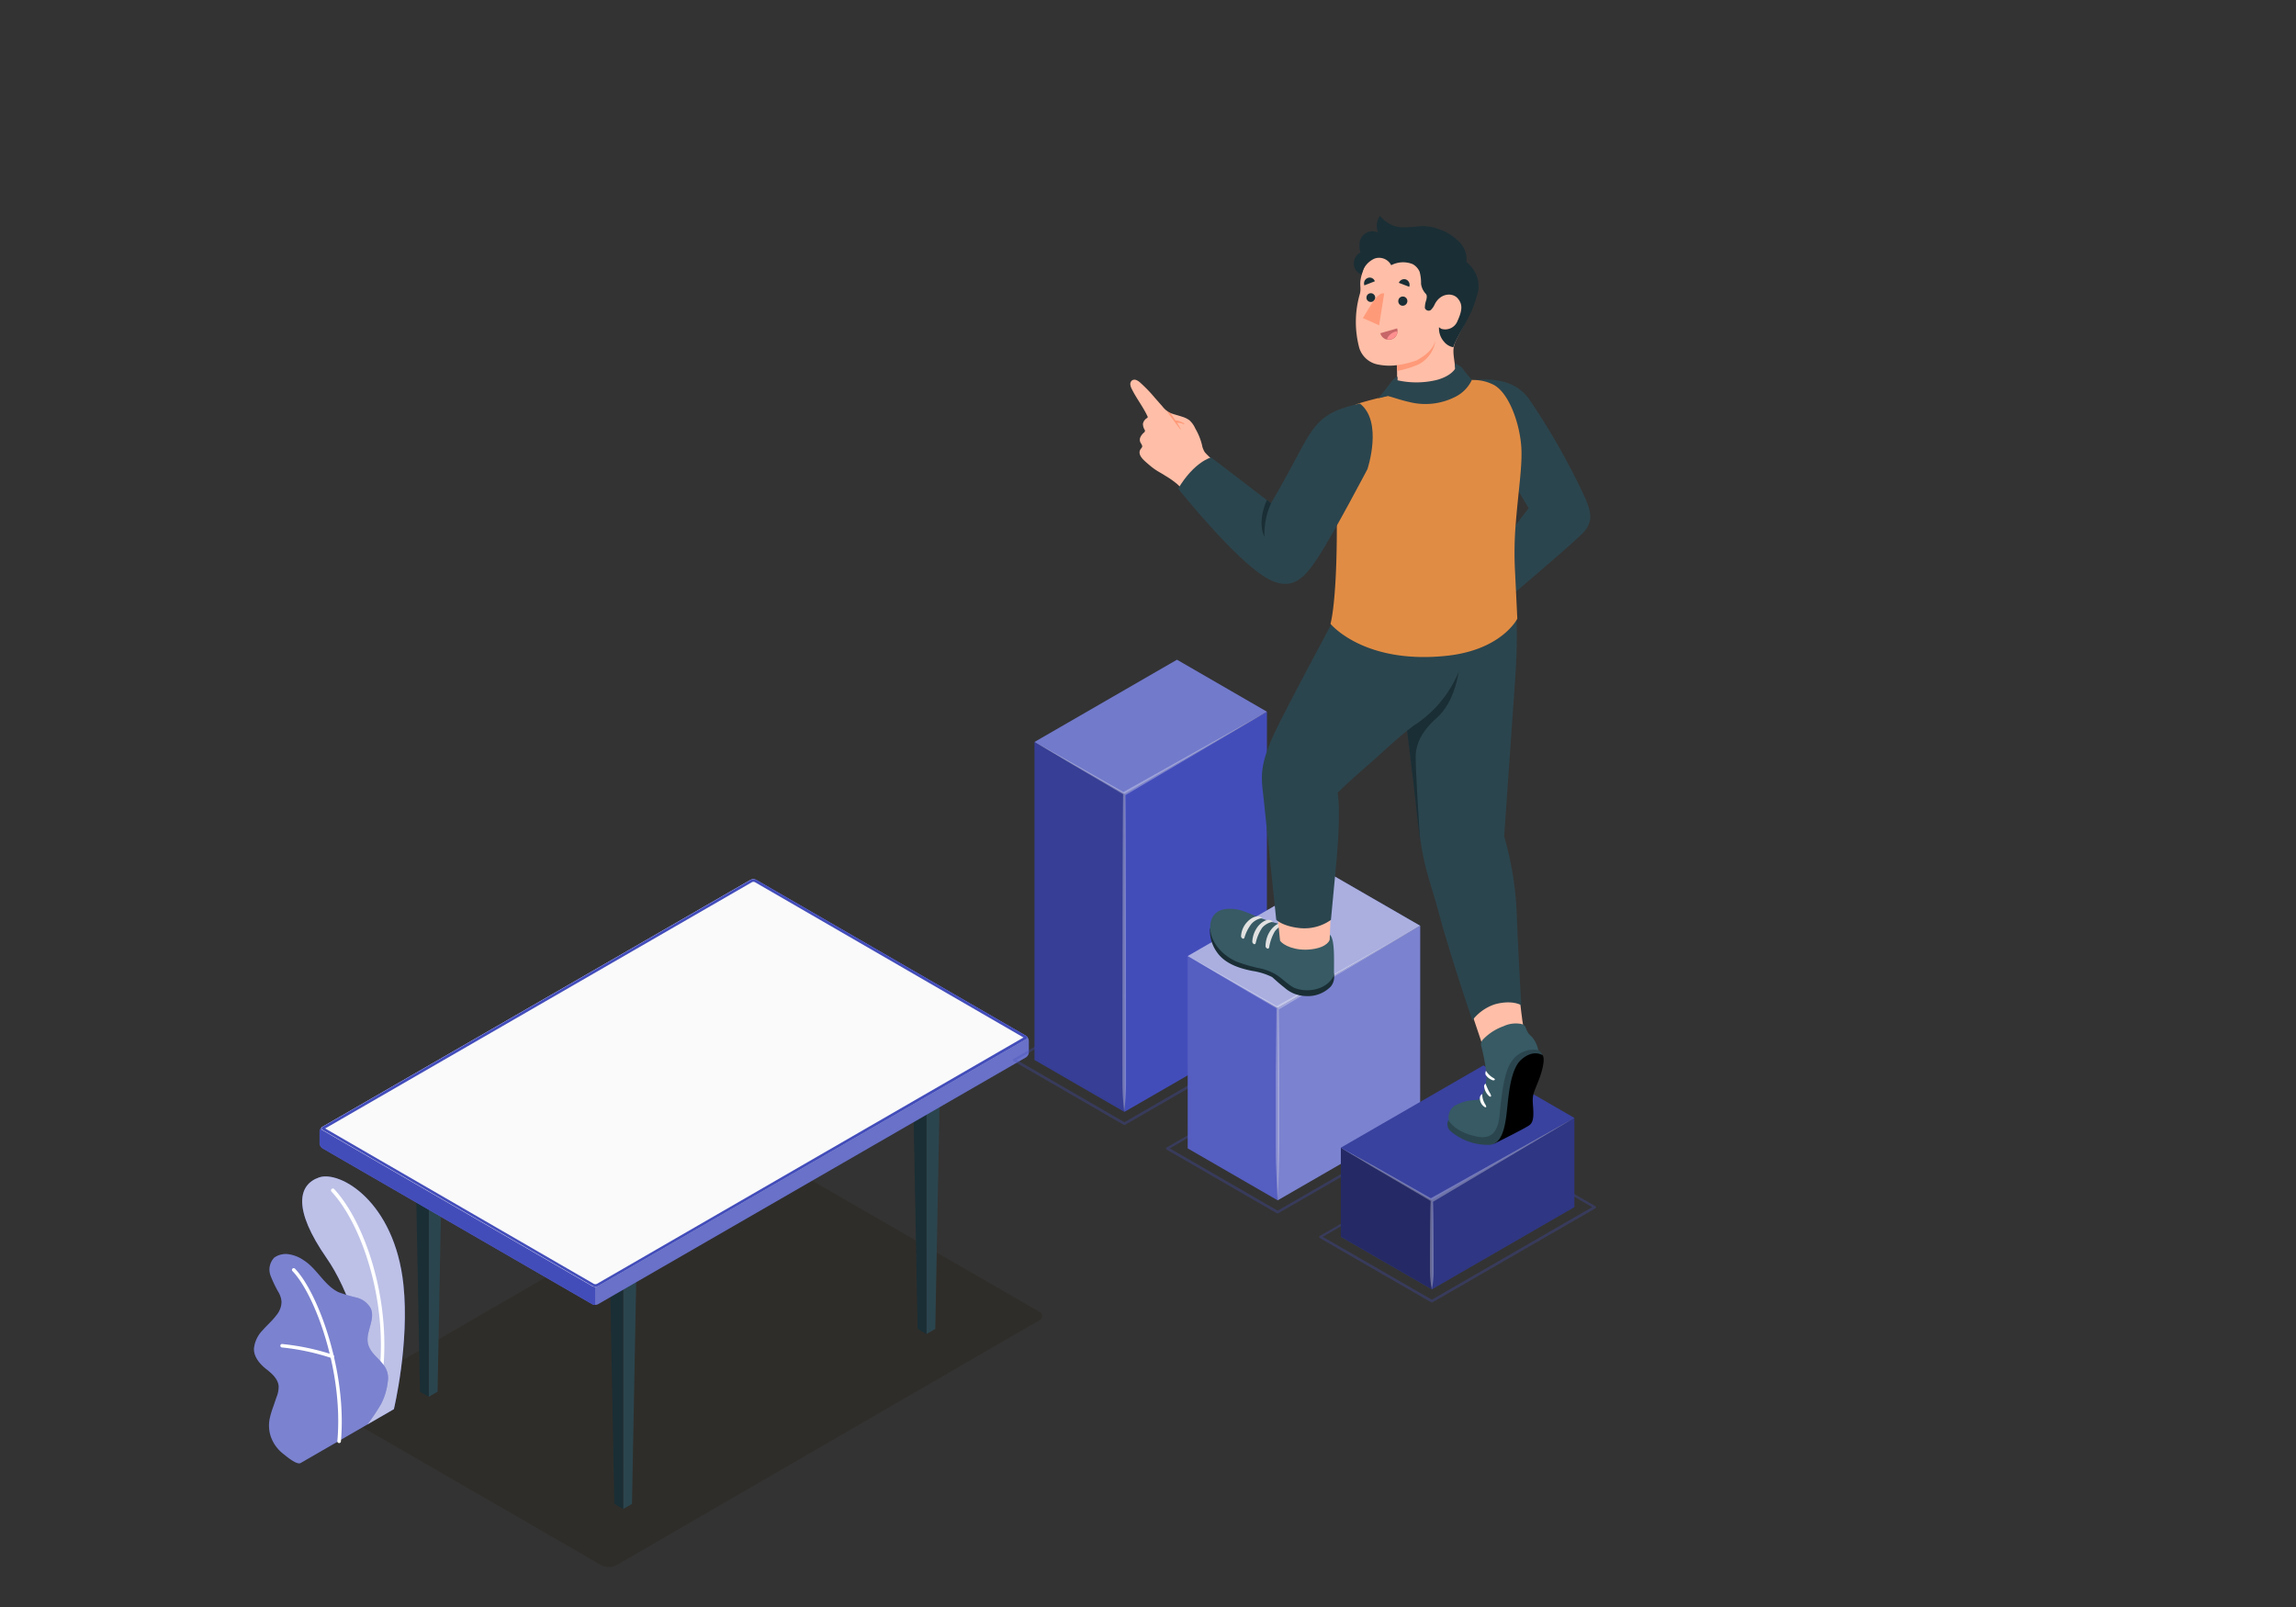 <svg xmlns="http://www.w3.org/2000/svg" viewBox="0 0 400 280"><rect x="0" y="0" width="400" height="280" fill="#333333" stroke="none"/><defs><style>.cls-1{fill:#201600;}.cls-1,.cls-10,.cls-5{opacity:0.2;}.cls-2{fill:#2b454e;}.cls-3{fill:#1a2e35;}.cls-4{fill:#434dba;}.cls-11,.cls-12,.cls-13,.cls-14,.cls-5,.cls-8{fill:#fff;}.cls-6{fill:#fafafa;}.cls-7{opacity:0.65;}.cls-12,.cls-16,.cls-9{opacity:0.3;}.cls-11{opacity:0.25;}.cls-13{opacity:0.1;}.cls-14{opacity:0.55;}.cls-15{opacity:0.45;}.cls-17{opacity:0.15;}.cls-18{fill:#ffbea7;}.cls-19{fill:#375a64;}.cls-20{fill:#e1e1e1;}.cls-21{fill:#e18c44;}.cls-22{fill:#ff9a79;}.cls-23{fill:#c76668;}.cls-24{fill:#ff9090;}</style></defs><title>ips</title><g id="layer"><path id="Shadow" class="cls-1" d="M104.73,272.7,57.9,245.64c-.74-.42-.74-1.11,0-1.54l73.56-42.62a3,3,0,0,1,2.68,0L181,228.53a.82.82,0,0,1,0,1.55L107.41,272.7A3,3,0,0,1,104.73,272.7Z"/><g id="Desk"><polygon class="cls-2" points="108.56 223.31 110.86 221.97 110.1 262.04 108.56 262.93 108.56 223.31"/><polygon class="cls-3" points="108.56 223.31 106.27 221.97 107.02 262.04 108.56 262.93 108.56 223.31"/><polygon class="cls-2" points="161.4 192.82 163.7 191.49 162.94 231.55 161.4 232.44 161.4 192.82"/><polygon class="cls-3" points="161.4 192.82 159.1 191.49 159.86 231.55 161.4 232.44 161.4 192.82"/><polygon class="cls-2" points="74.69 203.76 76.99 202.43 76.23 242.49 74.69 243.38 74.69 203.76"/><polygon class="cls-3" points="74.69 203.76 72.4 202.43 73.16 242.49 74.69 243.38 74.69 203.76"/><polygon class="cls-2" points="127.53 173.27 129.83 171.94 129.07 212 127.53 212.89 127.53 173.27"/><polygon class="cls-3" points="127.53 173.27 125.23 171.94 125.99 212 127.53 212.89 127.53 173.27"/><g id="Desk-2" data-name="Desk"><path class="cls-4" d="M55.68,199.19v-2a1.13,1.13,0,0,1,.51-.88l74.54-43a1.08,1.08,0,0,1,1,0l47,27.17a1.09,1.09,0,0,1,.51.88v2a1.13,1.13,0,0,1-.51.88l-74.54,43a1.14,1.14,0,0,1-1,0l-47-27.17A1.15,1.15,0,0,1,55.68,199.19Z"/><path class="cls-5" d="M55.68,199.19v-2a1.13,1.13,0,0,1,.51-.88l74.54-43a1.08,1.08,0,0,1,1,0l47,27.17a1.09,1.09,0,0,1,.51.88v2a1.13,1.13,0,0,1-.51.88l-74.54,43a1.14,1.14,0,0,1-1,0l-47-27.17A1.15,1.15,0,0,1,55.68,199.19Z"/><path class="cls-4" d="M103.68,224.21v3.16a1.1,1.1,0,0,1-.51-.12l-47-27.17a1.15,1.15,0,0,1-.51-.89v-2a1.12,1.12,0,0,1,.42-.81c-.19.15-.16.37.09.52l47,27.17A1.1,1.1,0,0,0,103.68,224.21Z"/><path class="cls-6" d="M56.19,196.92l47,27.17a1.14,1.14,0,0,0,1,0l74.54-43c.29-.17.29-.43,0-.59l-47-27.17a1.08,1.08,0,0,0-1,0l-74.54,43A.31.31,0,0,0,56.19,196.92Z"/><path class="cls-4" d="M131.24,153.65a.58.58,0,0,1,.28.06l46.79,27.06L104,223.69a.58.58,0,0,1-.28.06.57.57,0,0,1-.27-.06l-46.8-27.07L131,153.71a.58.58,0,0,1,.28-.06m0-.47a1,1,0,0,0-.51.13l-74.54,43a.31.31,0,0,0,0,.59l47,27.17a1.1,1.1,0,0,0,.51.12,1,1,0,0,0,.51-.12l74.54-43c.29-.17.29-.43,0-.59l-47-27.17a.94.94,0,0,0-.51-.13Z"/></g></g><path class="cls-4" d="M64,248.2l4.62-2.67s2.75-11.43,1.66-21.72c-1.55-14.47-11.07-19.91-14.69-18.66s-4.67,5.45,1.32,14.07C60.45,224.3,64.79,234.89,64,248.2Z"/><g class="cls-7"><path class="cls-8" d="M64,248.2l4.62-2.67s2.75-11.43,1.66-21.72c-1.55-14.47-11.07-19.91-14.69-18.66s-4.67,5.45,1.32,14.07C60.45,224.3,64.79,234.89,64,248.2Z"/></g><path class="cls-8" d="M65.91,242.58h0a.34.34,0,0,1-.26-.38c2.54-13.34-2.12-28.33-7.89-34.57a.32.32,0,0,1,0-.45.33.33,0,0,1,.46,0c5.87,6.35,10.63,21.59,8,35.12A.32.32,0,0,1,65.91,242.58Z"/><path class="cls-4" d="M52.36,254.92c-.69.35-2.52-1.22-3-1.6a6.52,6.52,0,0,1-2-2.56,5.94,5.94,0,0,1-.36-3.63,13.68,13.68,0,0,1,.56-1.89l.63-1.84a4.81,4.81,0,0,0,.36-1.86c-.1-1.28-1.18-2.23-2.17-3s-2.22-2.09-2.13-3.62a5.34,5.34,0,0,1,1.51-3.14c.78-.89,1.69-1.67,2.4-2.62a3.74,3.74,0,0,0,.89-2.34,3.86,3.86,0,0,0-.44-1.51,21.64,21.64,0,0,1-1.48-3.07,3,3,0,0,1,.68-3.14,3.52,3.52,0,0,1,2.67-.53,6.15,6.15,0,0,1,2.4,1c2.37,1.48,3.61,4.43,6.14,5.6a26.83,26.83,0,0,0,3.09.92,3.87,3.87,0,0,1,2.48,1.89c.86,1.94-1,4.19-.46,6.23.5,1.81,2.2,2.58,3.09,4.23a3.78,3.78,0,0,1,.33,2.35,11.07,11.07,0,0,1-1.18,3.88A35.24,35.24,0,0,1,64,248.2Z"/><g class="cls-9"><path class="cls-8" d="M52.36,254.92c-.69.35-2.52-1.22-3-1.6a6.52,6.52,0,0,1-2-2.56,5.94,5.94,0,0,1-.36-3.63,13.68,13.68,0,0,1,.56-1.89l.63-1.84a4.81,4.81,0,0,0,.36-1.86c-.1-1.28-1.18-2.23-2.17-3s-2.22-2.09-2.13-3.62a5.34,5.34,0,0,1,1.51-3.14c.78-.89,1.69-1.67,2.4-2.62a3.74,3.74,0,0,0,.89-2.34,3.86,3.86,0,0,0-.44-1.51,21.64,21.64,0,0,1-1.48-3.07,3,3,0,0,1,.68-3.14,3.52,3.52,0,0,1,2.67-.53,6.15,6.15,0,0,1,2.4,1c2.37,1.48,3.61,4.43,6.14,5.6a26.83,26.83,0,0,0,3.09.92,3.87,3.87,0,0,1,2.48,1.89c.86,1.94-1,4.19-.46,6.23.5,1.81,2.2,2.58,3.09,4.23a3.78,3.78,0,0,1,.33,2.35,11.07,11.07,0,0,1-1.18,3.88A35.24,35.24,0,0,1,64,248.2Z"/></g><path class="cls-8" d="M59.05,251.43h0a.3.3,0,0,1-.28-.33c1.1-12-3.89-25.56-7.82-29.63a.3.3,0,0,1,.44-.42c4,4.15,9.1,17.94,8,30.11A.29.29,0,0,1,59.05,251.43Z"/><path class="cls-8" d="M57.86,236.63h-.09a40.39,40.39,0,0,0-8.65-1.85.31.31,0,0,1-.28-.33.29.29,0,0,1,.33-.27A40.83,40.83,0,0,1,58,236.05a.3.3,0,0,1-.12.58Z"/><g class="cls-9"><path class="cls-4" d="M195.89,196a.23.23,0,0,1-.11,0l-19.22-11.11a.22.22,0,0,1,0-.38l28.38-16.38a.22.22,0,0,1,.22,0l19.22,11.11a.2.2,0,0,1,.11.18.2.2,0,0,1-.11.19L196,196A.2.2,0,0,1,195.89,196Zm-18.78-11.33,18.78,10.86,27.94-16.14-18.78-10.85Z"/></g><polygon class="cls-4" points="195.89 193.73 195.89 138.34 180.23 129.28 180.23 184.68 195.89 193.73"/><polygon class="cls-10" points="195.89 193.73 195.89 138.34 180.23 129.28 180.23 184.68 195.89 193.73"/><polygon class="cls-4" points="195.89 193.73 220.71 179.41 220.72 124.01 195.89 138.34 195.89 193.73"/><polygon class="cls-4" points="220.72 124.01 205.05 114.95 180.23 129.28 195.89 138.34 220.72 124.01"/><polygon class="cls-11" points="220.72 124.01 205.05 114.95 180.23 129.28 195.89 138.34 220.72 124.01"/><path class="cls-12" d="M220.72,124l-25,14-9.66-5.49-5.86-3.27,5.76,3.45,9.71,5.71c-.11,1.6-.14,48.78-.12,50.38a42.44,42.44,0,0,0,.31,4.91,42.44,42.44,0,0,0,.31-4.91c0-1.55,0-48.68-.11-50.23Z"/><g class="cls-9"><path class="cls-4" d="M222.59,211.42a.23.23,0,0,1-.11,0l-19.23-11.11a.22.22,0,0,1,0-.38l28.38-16.38a.22.22,0,0,1,.22,0l19.23,11.1a.23.23,0,0,1,.11.19.21.21,0,0,1-.11.19L222.7,211.39A.2.2,0,0,1,222.59,211.42ZM203.8,200.09l18.79,10.85,27.94-16.13L231.74,184Z"/></g><polygon class="cls-4" points="222.59 209.14 222.59 175.63 206.91 166.58 206.92 200.09 222.59 209.14"/><polygon class="cls-13" points="222.59 209.14 222.59 175.63 206.91 166.58 206.92 200.09 222.59 209.14"/><polygon class="cls-4" points="222.59 209.14 247.41 194.81 247.42 161.3 222.59 175.63 222.59 209.14"/><polygon class="cls-12" points="222.59 209.14 247.41 194.81 247.42 161.3 222.59 175.63 222.59 209.14"/><polygon class="cls-4" points="247.42 161.3 231.74 152.25 206.91 166.58 222.59 175.63 247.42 161.3"/><polygon class="cls-14" points="247.42 161.3 231.74 152.25 206.91 166.58 222.59 175.63 247.42 161.3"/><path class="cls-12" d="M222.78,175.89l24.64-14.59-25,14c-1.55-.88-8.11-4.63-9.67-5.5l-5.87-3.26,5.77,3.44c1.57.95,8.14,4.78,9.73,5.71,0,1.66-.11,9.68-.12,11.34s0,10.2,0,11.9,0,3.39.09,5.09.11,3.39.22,5.08c.11-1.69.18-3.39.22-5.08s.09-3.4.09-5.09,0-10.2,0-11.9S222.83,177.5,222.78,175.89Z"/><g class="cls-9"><path class="cls-4" d="M249.45,226.92a.2.2,0,0,1-.11,0l-19.41-11.2a.23.23,0,0,1,0-.38l28.38-16.39a.22.22,0,0,1,.22,0l19.41,11.21a.24.24,0,0,1,.11.19.25.25,0,0,1-.11.19l-28.38,16.38Zm-19-11.42,19,10.95,27.94-16.13-19-10.95Z"/></g><polygon class="cls-4" points="249.45 224.65 249.44 209.11 233.6 199.97 233.6 215.5 249.45 224.65"/><polygon class="cls-15" points="249.45 224.65 249.44 209.11 233.6 199.97 233.6 215.5 249.45 224.65"/><polygon class="cls-4" points="249.45 224.65 274.27 210.32 274.27 194.78 249.44 209.11 249.45 224.65"/><polygon class="cls-16" points="249.45 224.65 274.27 210.32 274.27 194.78 249.44 209.11 249.45 224.65"/><polygon class="cls-4" points="274.27 194.78 258.43 185.64 233.6 199.97 249.44 209.11 274.27 194.78"/><polygon class="cls-17" points="274.27 194.78 258.43 185.64 233.6 199.97 249.44 209.11 274.27 194.78"/><path class="cls-12" d="M274.27,194.78l-25,14-9.83-5.59L233.6,200l5.76,3.45,9.89,5.8c-.11,1-.14,11.43-.12,12.41a16.22,16.22,0,0,0,.32,3,16.2,16.2,0,0,0,.31-3c0-.93,0-11.33-.11-12.26Z"/><g id="Bottom"><path class="cls-18" d="M265.81,180.73c-.61-1.77-.93-6.12-1.55-10.81l-9.3,2.23s3.54,10.77,4,11.84C259.63,185.75,265.81,180.73,265.81,180.73Z"/><path class="cls-19" d="M268,183a5.18,5.18,0,0,0-1-2.2c-.2-.25-.45-.44-.66-.67a3.87,3.87,0,0,1-.51-1,1.62,1.62,0,0,0-.21-.39,1.21,1.21,0,0,0-.62-.33,5,5,0,0,0-3.07.4,9.2,9.2,0,0,0-3.56,2.3,1.18,1.18,0,0,0-.28,1.26,37.22,37.22,0,0,1,.88,4.77,7.8,7.8,0,0,1-.48,3,8.3,8.3,0,0,1-.4.9,1.18,1.18,0,0,1-1,.63,7.75,7.75,0,0,0-3.29.8,2.38,2.38,0,0,0-1.39,2.68,3.94,3.94,0,0,0,2.11,2.41c1.09.65,3.68,1.42,5.29.9l.32-.13c1.77-.83,6.14-3,6.19-3.32,0,0,0,0,0-.05.08-1,.19-2.09.29-3.13.07-.64.22-1.69.36-2.32.07-.33.13-.66.18-1C267.28,187.12,268,183.17,268,183Z"/><path d="M268.57,183.7c.77.38.16,2.83-.51,4.54-.81,2.08-1.14,2.41-1,4.23s.16,3-.6,3.57-6.16,3.24-6.16,3.24a22.23,22.23,0,0,0,1.77-6.67c.46-4,.91-6.54,2.83-8.22A3.29,3.29,0,0,1,268.57,183.7Z"/><path class="cls-2" d="M252.34,195.14s1,2.09,4.91,2.88c2.49.51,3.71-.66,4-3.76.33-3.36.77-7.51,2.08-9.3a4.64,4.64,0,0,1,4.63-2,1.52,1.52,0,0,1,.74.88s-1.51-1.06-3.61.73c-1.71,1.45-2.16,5.07-2.47,8.12s-.71,6.59-3.08,6.78a10,10,0,0,1-6.92-2.46A1.64,1.64,0,0,1,252.34,195.14Z"/><path class="cls-6" d="M258.22,190.61a.86.86,0,0,0-.39.54,1.79,1.79,0,0,0,.73,1.67c.3.22.58.16.12-.52A3.51,3.51,0,0,1,258.22,190.61Z"/><path class="cls-6" d="M258.8,188.79a.72.72,0,0,0-.25.45,2.7,2.7,0,0,0,.9,1.77c.53.3.28-.36.05-.67A12,12,0,0,1,258.8,188.79Z"/><path class="cls-6" d="M258.88,186.57a1,1,0,0,0-.08.67,2.41,2.41,0,0,0,1.3,1c.36,0,.51-.2,0-.46A3.57,3.57,0,0,1,258.88,186.57Z"/><path class="cls-2" d="M263.59,102.73c.66,4.26,1,7.46.2,18.11-.33,4.69-1.74,24.89-1.74,24.89a56.8,56.8,0,0,1,2.17,13c.27,7.37.82,16.42.82,16.42s-1.55-1-4.59-.17a8.12,8.12,0,0,0-3.94,2.8s-3.84-11.21-6-19.28c-1.54-5.64-2.6-7.5-3.45-15.24-1-9.51-2.76-22.88-2.76-22.88L239,102.73Z"/><path class="cls-3" d="M250.32,125.07c-2.89,2.56-3.51,4.68-3.67,6.22s.75,15.12.75,15.17c-.13-.93-.26-2-.39-3.16-1-9.51-2.76-22.86-2.76-22.88h0L239,102.73h16.66l-1.4,10.15C254.66,117.24,253.22,122.52,250.32,125.07Z"/><path class="cls-3" d="M232.22,169.2a2.62,2.62,0,0,1-.39,2.71,5.61,5.61,0,0,1-4.5,1.63,5.68,5.68,0,0,1-3.53-1.44c-1.05-.81-1.79-1.53-2.18-1.86a11.67,11.67,0,0,0-3.45-1.07c-1.57-.32-4.58-1-6.12-3.21a6.48,6.48,0,0,1-1.26-4.19Z"/><path class="cls-19" d="M220.71,160.35c3.2,1.1,8.07,1.77,11,2.54.87.81.68,4.49.69,7-1.11,2.56-4.67,3.21-7,2.19-1.22-.67-2-1.62-3.24-2.36a9.46,9.46,0,0,0-3.09-1.08,29.69,29.69,0,0,1-3.7-1.11c-3.15-1.45-4.71-4.13-4.53-6.31.17-1.91,1.43-3.25,4.55-2.78C216.74,158.62,218.5,159.59,220.71,160.35Z"/><path class="cls-20" d="M224,161.19c-.57-.74-1.67-.3-2.52.74a4.82,4.82,0,0,0-1,3c.1.31.51.56.63.13a8,8,0,0,1,1-2.8,3.42,3.42,0,0,1,1.64-1.17Z"/><path class="cls-20" d="M219.93,160.06c-.51-.75-1.76-.39-2.64.57a3.89,3.89,0,0,0-1.08,2.55c.08.31.47.58.6.17A7.15,7.15,0,0,1,218,161a3.09,3.09,0,0,1,1.72-1Z"/><path class="cls-20" d="M221.76,160.68c-.51-.75-1.6-.39-2.48.58a4.7,4.7,0,0,0-1.11,2.88c.08.31.47.58.6.16a7.71,7.71,0,0,1,1.12-2.65,3.2,3.2,0,0,1,1.65-1Z"/><path class="cls-18" d="M231.79,160.35c0,.1-.14,3.39-.14,3.39s-.3,1.3-3.15,1.66-4.95-.72-5.49-1.48c0,0-.35-3.42-.52-4.84Z"/><path class="cls-2" d="M255.64,110.46a20.44,20.44,0,0,1-9.47,16.05c-3.23,2.49-4.82,4.16-7.66,6.63-4,3.47-5.48,5-5.48,5s.67,2.79-.29,12.92c-.63,6.64-.87,9.22-.87,9.22a8,8,0,0,1-5.31,1.44c-3.1-.3-4.22-1.46-4.22-1.46s-1.71-16.45-2.13-20.51-1.06-5.88,1.86-12.09c2.45-5.22,13.13-24.94,13.13-24.94h20.44Z"/></g><g id="Top"><path class="cls-2" d="M257,66.22c5.45-.51,7.8,1.36,9.17,3a120.12,120.12,0,0,1,10,17.57c1,2.33,1.55,4.17-.58,6.26-2.28,2.24-12.75,11.11-12.75,11.11l-3.84-6,7.32-9.63L260,78Z"/><path class="cls-21" d="M260.12,67c2.76,1.35,4.68,6.86,4.92,11,.19,3.25-.53,7.5-1,13.57a61.12,61.12,0,0,0-.08,8.32c.14,2.87.38,7.91.38,7.91s-2.72,5.52-12.55,6.49c-14.29,1.42-20-5.6-20-5.6s1-3.17,1.1-15c.09-8.84-.8-17.36.94-20.51.76-1,.75-2.09,2.74-2.83,1.38-.51,7.56-2,10-2.54C254.69,66.15,257.23,65.6,260.12,67Z"/><path class="cls-18" d="M207.92,86.1a7.44,7.44,0,0,0,3.8-2.35,3.17,3.17,0,0,0,.66-.89,3.23,3.23,0,0,0,.21-.93c.08-.59-.2-.77-.62-1.13s-.73-.63-1.07-1a11.2,11.2,0,0,1-1-1,3.47,3.47,0,0,1-.49-1.26,10.76,10.76,0,0,0-1.17-2.88,4.38,4.38,0,0,0-1-1.42,4.15,4.15,0,0,0-1.32-.64c-.67-.23-1.39-.39-2.05-.65a4,4,0,0,1-1.35-1.13l-1.32-1.5a25.41,25.41,0,0,0-2.6-2.69,2.18,2.18,0,0,0-.64-.41.8.8,0,0,0-.74.06.84.84,0,0,0-.3.72,2.32,2.32,0,0,0,.25.77c.82,1.67,2,3.14,2.77,4.83a.25.25,0,0,1,0,.12.23.23,0,0,1-.09.11,1.5,1.5,0,0,0-.73,1,2,2,0,0,0,.34,1.13.3.3,0,0,1,0,.16.34.34,0,0,1-.13.22,2.54,2.54,0,0,0-.61.74,1.11,1.11,0,0,0-.07.94c.12.29.42.57.32.87a1.15,1.15,0,0,1-.2.29c-.67.86.2,1.74.81,2.28s1.14,1,1.74,1.4,1.09.63,1.64,1a15,15,0,0,1,2.07,1.44c.37.32.7.67,1,1a2.15,2.15,0,0,0,1.08.78,1.85,1.85,0,0,0,.62,0Z"/><path class="cls-22" d="M206,73.61a3.51,3.51,0,0,0-1.23-.37c-.27-.41-.56-.84-.83-1.23h0a2.74,2.74,0,0,1-.76-.51l.12.17c.59.82,1.7,2.33,2.32,3.14.12.15.18.1-.24-.61-.09-.17-.2-.34-.31-.52h.14a2.07,2.07,0,0,1,.85.16.86.86,0,0,0,.32.1A.73.73,0,0,0,206,73.61Z"/><path class="cls-2" d="M236.91,70.31c-6.08,1.37-7.61,2.92-10.49,8.37-3.25,6.14-5,9-5,9L211,79.7s-2.9.7-5.75,5.44c0,0,8.07,10.11,13.74,14.45S227.09,101,229.7,97s8.53-15.26,8.53-15.26S241,73.47,236.91,70.31Z"/><path class="cls-3" d="M221.45,87.69a12.84,12.84,0,0,0-1.16,5.86c-1.36-2.84.43-6.43.43-6.43Z"/><g id="Head"><path class="cls-18" d="M253.7,65.65c-.35-3.62-.76-4.34-.25-5.83s3-4.9,3.31-9.16-5.47-10.83-10.42-10.31a9.88,9.88,0,0,0-8.92,6.95c-.81,2.26-.19,2.57-.5,3.87a17.5,17.5,0,0,0-.11,9.46,4.22,4.22,0,0,0,3.34,2.9,10,10,0,0,0,3.2.1,31.05,31.05,0,0,1,0,3.31,1.53,1.53,0,0,1-1.44,1.48S253.83,67,253.7,65.65Z"/><path class="cls-23" d="M240.48,58.06a1.52,1.52,0,1,0,2.92-.84Z"/><path class="cls-24" d="M241.62,59.12a2.16,2.16,0,0,1,1.83-1.39,1.49,1.49,0,0,1-1.09,1.37A1.55,1.55,0,0,1,241.62,59.12Z"/><path class="cls-3" d="M243.64,52.24a.8.8,0,0,0,.51,1,.82.82,0,0,0,1-.55.79.79,0,1,0-1.51-.47Z"/><path class="cls-3" d="M243.7,49.28l1.81.69a1,1,0,0,0-.58-1.28A1,1,0,0,0,243.7,49.28Z"/><path class="cls-3" d="M237.7,49.72l1.82-.71a.94.94,0,0,0-1.23-.58A1,1,0,0,0,237.7,49.72Z"/><path class="cls-3" d="M238.06,51.86a.74.74,0,0,0,.73.75.76.76,0,1,0-.73-.75Z"/><path class="cls-22" d="M237.44,55.42l2.82,1.26.89-5.54C240.1,50.76,238.74,53.3,237.44,55.42Z"/><path class="cls-22" d="M243.35,63.63a16.91,16.91,0,0,0,3.44-.83c2.06-1.17,2.81-2.08,3.27-3.37a5.53,5.53,0,0,1-3,4.1,18.17,18.17,0,0,1-3.62,1.1Z"/><path class="cls-3" d="M257.44,48.61a5.57,5.57,0,0,0-1.81-2.82.38.38,0,0,1-.13-.15.37.37,0,0,1,0-.21,4.3,4.3,0,0,0-1.5-3.49A8.26,8.26,0,0,0,250.87,40a9,9,0,0,0-3.38-.61,22.93,22.93,0,0,1-3.4.22,5.3,5.3,0,0,1-3.66-2,2.91,2.91,0,0,0-.33,2.9,2.35,2.35,0,0,0-1.94,0A2.3,2.3,0,0,0,236.91,42,4.5,4.5,0,0,0,237,44a2.15,2.15,0,0,0-1.12,2.22,2,2,0,0,0,1.32,1.6,4,4,0,0,1,2.28-2.77,2.37,2.37,0,0,1,2.89,1.16,4.47,4.47,0,0,1,3.76-.18,2.82,2.82,0,0,1,1.19,1.32,7.37,7.37,0,0,1,.25,2.1,3.1,3.1,0,0,0,.81,1.72c.28.27.18.74.11,1.08a4.09,4.09,0,0,0-.25,1.25.58.58,0,0,0,0,.18.7.7,0,0,0,1,.36,3,3,0,0,0,.7-1c1-2,3.1-2.09,4-1.07s.83,2.08,0,3.91a2.3,2.3,0,0,1-2.78,1.43,1.52,1.52,0,0,1-.46-.3,3.48,3.48,0,0,0,.85,2.5,2.76,2.76,0,0,0,1.65,1c.4-1.41,1.57-3,3.19-6.34a25.65,25.65,0,0,0,1.12-3.41A5.34,5.34,0,0,0,257.44,48.61Z"/><path class="cls-2" d="M241.78,69c1.23.31,2,.65,3.8,1.06a11.44,11.44,0,0,0,7.84-.86,6.27,6.27,0,0,0,3-3s-1.23-1.4-1.61-2a3,3,0,0,0-1.37-.86l.09.86s-.63,1.3-3.22,2a15,15,0,0,1-6.84.06v-.62c-.65.17-1,.79-1.75,1.77s-1.64,2-1.64,2Z"/></g></g></g></svg>